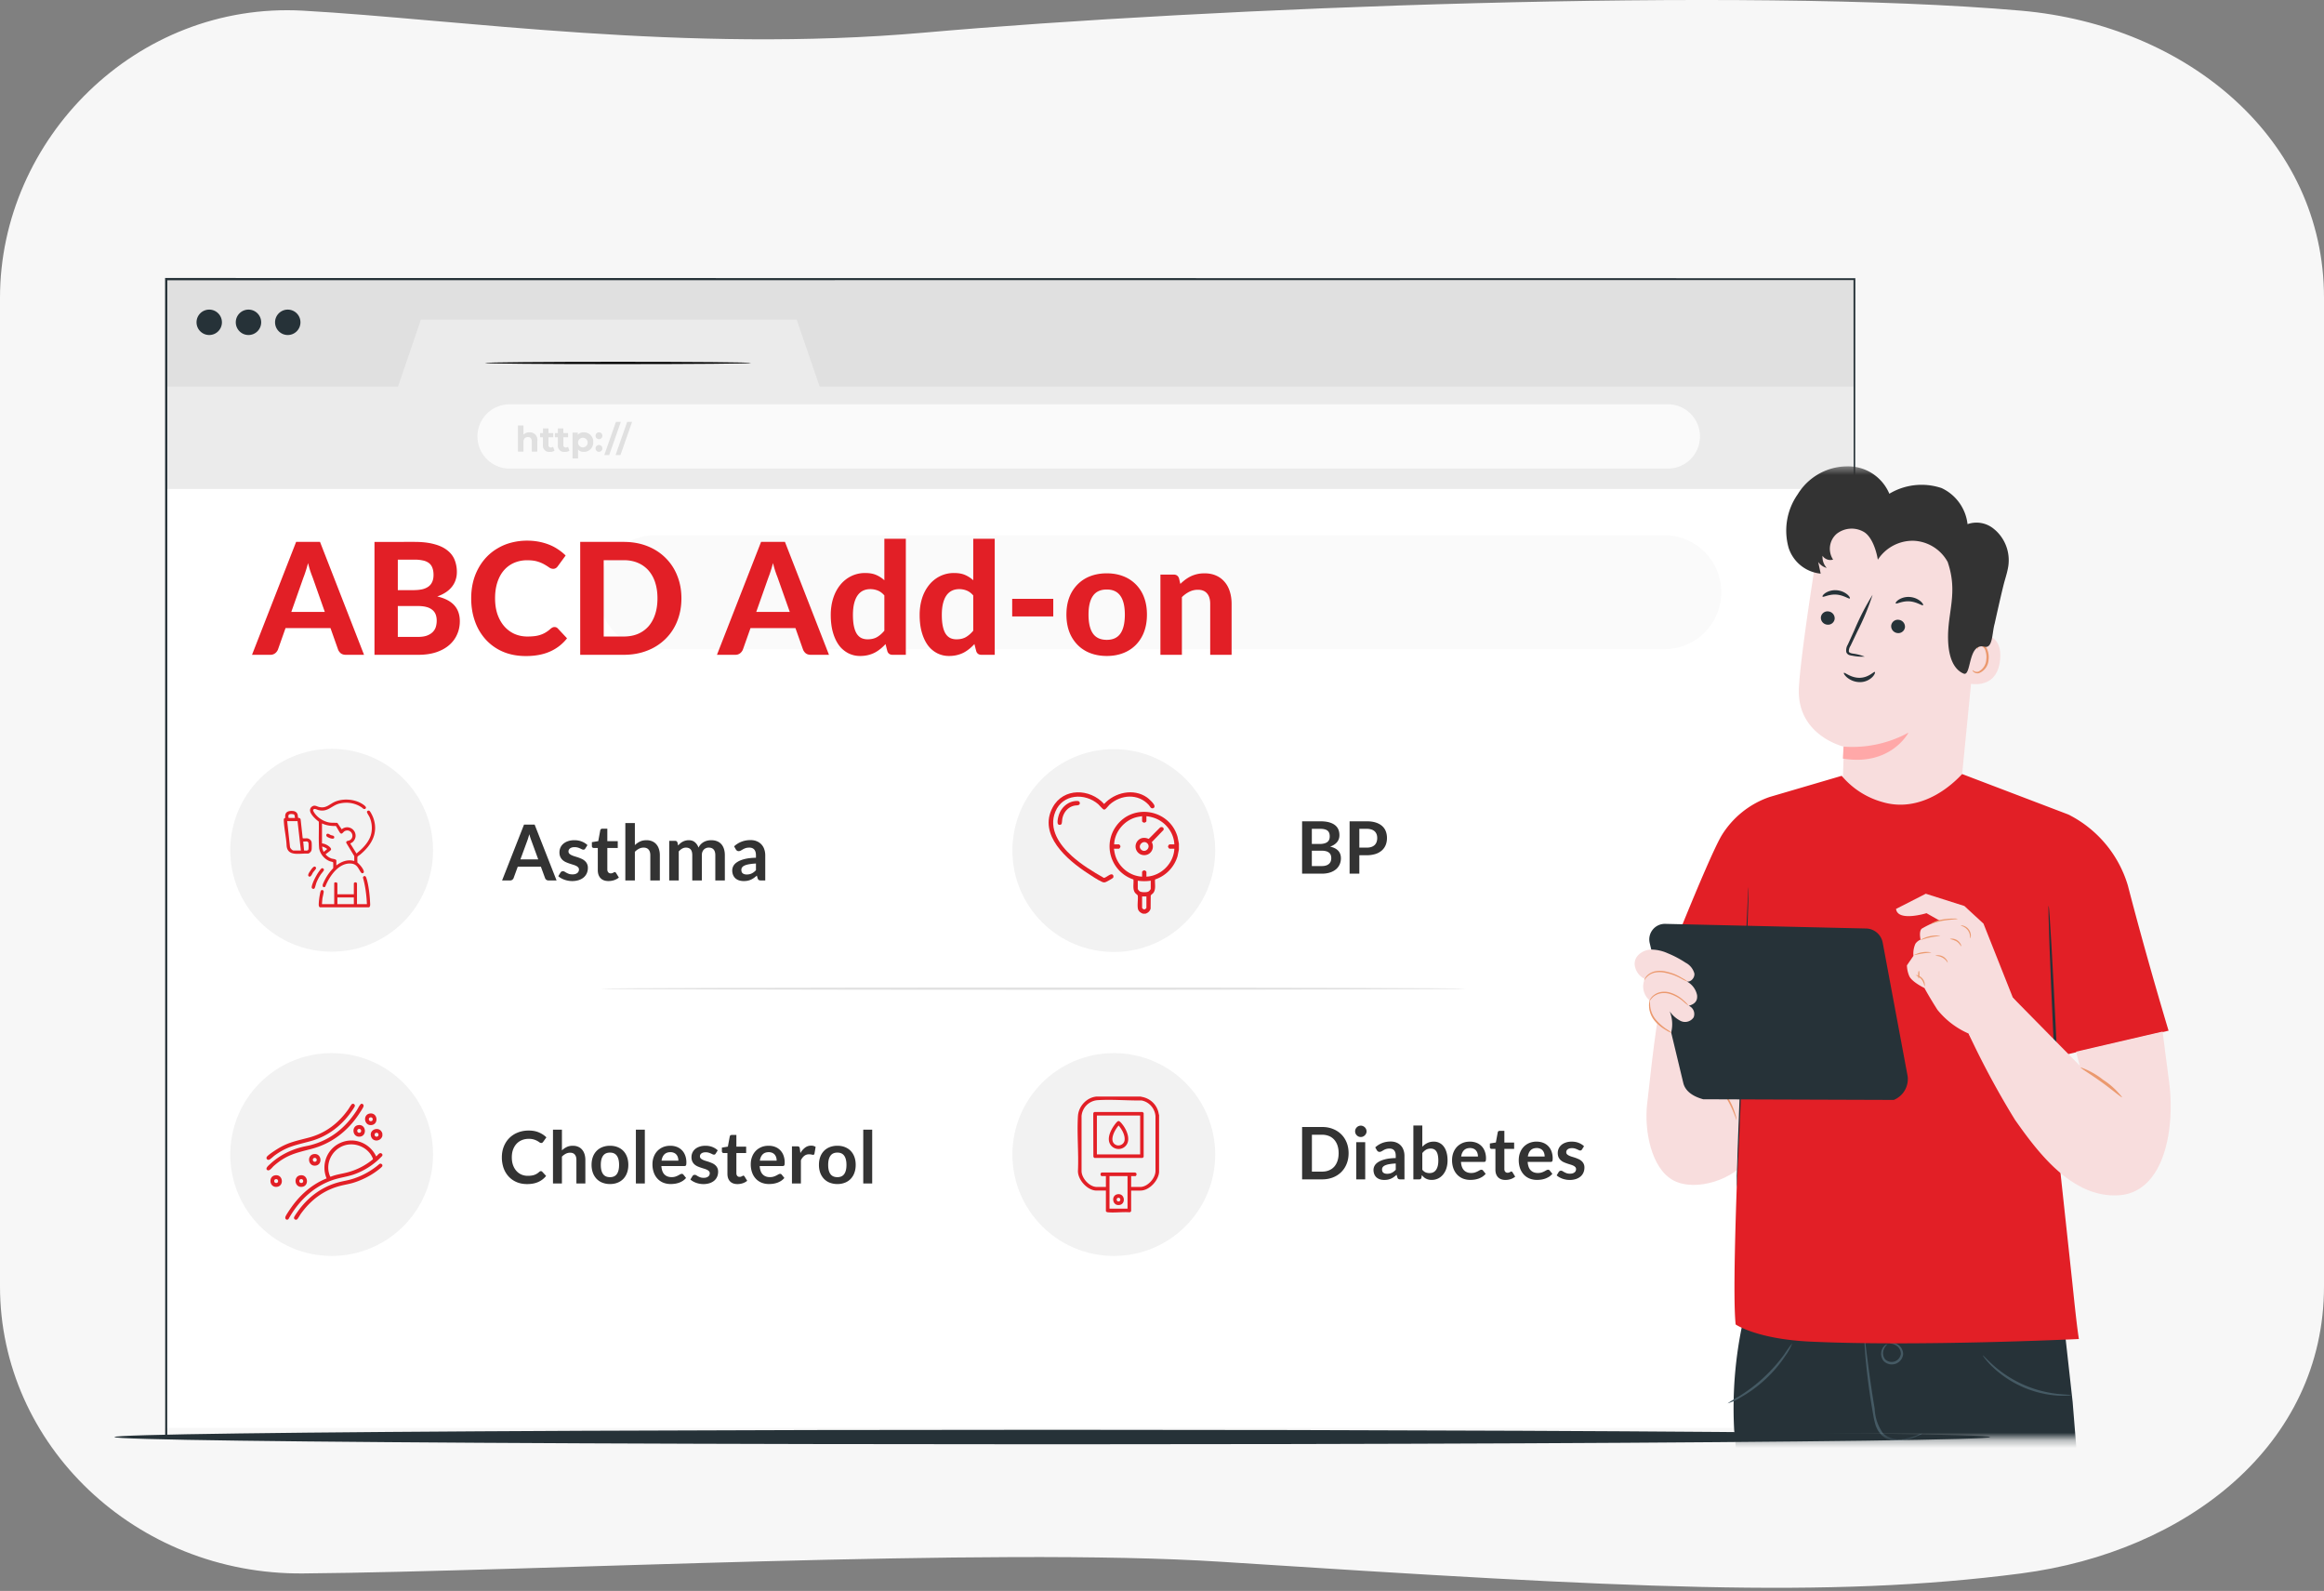<svg xmlns="http://www.w3.org/2000/svg" width="301" height="206" fill="none"><rect width="100%" height="100%" fill="#808080" stroke="none"/><path fill="#F7F7F7" d="M261.759 203.731c-25.056 3.261-50.872 1.902-103.615-1.511-29.622-1.915-89.173 1.261-118.902 1.511C17.57 203.914 0 187.09 0 166.563V38.55C0 18.023 17.607.175 39.242 1.382c20.09 1.122 49.643 5.561 80.449 2.843C156.33.992 225.873-1.755 261.758 1.382 283.339 3.27 301 18.022 301 38.55v128.015c.001 20.526-17.77 34.372-39.241 37.166"/><path fill="#E0E0E0" d="M240.179 36.145H21.526V50.15h218.653z"/><path fill="#fff" d="M240.037 62.258H21.384v122.625h218.653z"/><path fill="#EBEBEB" d="M21.525 50.05h30.027l2.966-8.667h48.666l2.974 8.666h134.021v13.263H21.525z"/><path fill="#263238" d="M28.743 41.733a1.644 1.644 0 1 1-3.288.001 1.644 1.644 0 0 1 3.288-.002M33.827 41.733a1.644 1.644 0 1 1-3.288.001 1.644 1.644 0 0 1 3.288-.002M38.914 41.733a1.644 1.644 0 1 1-3.288.001 1.644 1.644 0 0 1 3.288-.002"/><path fill="#FAFAFA" d="M216.014 60.674H66.002a4.163 4.163 0 1 1 0-8.326h150.012a4.16 4.16 0 0 1 4.163 4.163 4.163 4.163 0 0 1-4.163 4.163"/><path fill="#E0E0E0" d="M69.59 57.065v1.407h-.712v-1.297c0-.398-.182-.584-.498-.584-.343 0-.584.207-.584.661v1.22h-.713v-3.388h.713v1.188a1.08 1.08 0 0 1 .78-.292.963.963 0 0 1 1.018 1.086M71.818 58.356c-.174.11-.378.164-.584.156a.81.81 0 0 1-.918-.882v-1.01h-.368v-.548h.38v-.597h.712v.597h.612v.549h-.612v1a.29.29 0 0 0 .305.323.48.48 0 0 0 .292-.091zM73.754 58.356c-.175.11-.378.164-.584.156a.81.81 0 0 1-.919-.882v-1.01h-.379v-.548h.38v-.597h.712v.597h.617v.549h-.613v1a.292.292 0 0 0 .306.323.48.48 0 0 0 .292-.091zM76.833 57.244a1.194 1.194 0 0 1-1.224 1.265.95.95 0 0 1-.74-.297v1.143h-.713v-3.34h.682v.284a.95.95 0 0 1 .77-.319 1.19 1.19 0 0 1 1.224 1.266m-.72 0a.623.623 0 1 0-1.242.116.623.623 0 0 0 1.241-.116M77.134 56.421a.443.443 0 1 1 .886 0 .443.443 0 0 1-.886 0m0 1.64a.443.443 0 1 1 .886 0 .443.443 0 0 1-.886 0M79.774 54.623h.635L78.9 58.925h-.635zM81.232 54.623h.634l-1.507 4.302h-.635z"/><path fill="#FAFAFA" d="M215.563 84.057H84.867a7.377 7.377 0 0 1 0-14.754h130.696a7.378 7.378 0 0 1 5.217 12.593 7.38 7.38 0 0 1-5.217 2.16"/><path fill="#E0E0E0" d="M189.861 128.015c0 .081-25.088.145-56.027.145-30.94 0-56.034-.065-56.034-.145s25.083-.146 56.034-.146 56.027.066 56.027.146"/><path fill="#263238" d="m240.181 185.938-.117-149.793.117.117-218.637.024h-.018l.146-.146c0 53.467-.009 104.27-.013 149.793l-.132-.133 218.654.133-218.654.133h-.13v-.133c0-45.523-.01-96.327-.013-149.793v-.146h.163l218.637.028h.116v.117l-.116 149.793"/><path fill="#000" d="M97.284 46.997c0 .081-7.72.145-17.24.145-9.521 0-17.248-.065-17.248-.145s7.718-.145 17.247-.145 17.241.065 17.241.145"/><path fill="#E21F26" d="M42.07 79.233 40.49 74.76q-.141-.352-.303-.826a18 18 0 0 1-.292-1.028 14 14 0 0 1-.302 1.048q-.15.474-.292.827l-1.572 4.453zm5.079 5.552H44.8q-.393 0-.645-.181a1.2 1.2 0 0 1-.362-.484l-.988-2.791h-5.824l-.987 2.791a1.2 1.2 0 0 1-.353.463 1 1 0 0 1-.635.202H32.64l5.713-14.62h3.094zM54.114 82.468q.726 0 1.19-.172.473-.181.755-.473.282-.293.393-.665.11-.384.11-.786 0-.444-.13-.796a1.4 1.4 0 0 0-.423-.595 1.95 1.95 0 0 0-.766-.383q-.464-.13-1.149-.13h-2.57v4zm-2.59-10.006v3.95h1.986q.635 0 1.128-.1a2.3 2.3 0 0 0 .827-.343q.332-.232.503-.605.182-.382.182-.917 0-.544-.151-.927a1.34 1.34 0 0 0-.444-.615 1.9 1.9 0 0 0-.766-.332 4.8 4.8 0 0 0-1.098-.11zm2.167-2.297q1.47 0 2.509.282 1.048.271 1.703.786.665.503.967 1.23a4.2 4.2 0 0 1 .302 1.621q0 .504-.15.968a2.8 2.8 0 0 1-.454.876 3.3 3.3 0 0 1-.786.736q-.483.332-1.149.564 1.491.352 2.207 1.149.715.796.715 2.065 0 .927-.362 1.723-.353.796-1.038 1.38-.685.585-1.693.918-.997.322-2.297.322h-5.663v-14.62zM71.82 81.188q.252 0 .423.181l1.199 1.28a5.7 5.7 0 0 1-2.207 1.713q-1.31.584-3.123.584-1.643 0-2.953-.554a6.44 6.44 0 0 1-2.227-1.562 6.9 6.9 0 0 1-1.41-2.368q-.494-1.37-.494-2.992 0-1.089.232-2.066a7.4 7.4 0 0 1 .695-1.813 7 7 0 0 1 1.088-1.492q.645-.665 1.451-1.128a6.7 6.7 0 0 1 1.754-.716 8 8 0 0 1 2.035-.251 8 8 0 0 1 1.521.14 7.4 7.4 0 0 1 1.35.394q.625.251 1.15.614.533.353.956.776l-1.017 1.39a1 1 0 0 1-.232.232.65.65 0 0 1-.383.101.88.88 0 0 1-.494-.171 8 8 0 0 0-.604-.383 4.2 4.2 0 0 0-.897-.383q-.534-.171-1.36-.171a4.2 4.2 0 0 0-1.683.332q-.765.332-1.32.968-.544.624-.846 1.541-.303.917-.303 2.086 0 1.179.323 2.106.332.916.897 1.551.574.636 1.33.968.765.322 1.632.322.514 0 .927-.05.422-.05.776-.172.363-.12.675-.312.323-.191.645-.483.11-.091.232-.152.12-.06.261-.06M88.257 77.47q0 1.602-.544 2.952a6.6 6.6 0 0 1-1.521 2.308 6.9 6.9 0 0 1-2.358 1.51q-1.38.546-3.063.545h-5.623v-14.62h5.623q1.681 0 3.063.544 1.38.544 2.358 1.521a6.6 6.6 0 0 1 1.521 2.308q.544 1.34.544 2.932m-3.103 0q0-1.148-.303-2.066a4.35 4.35 0 0 0-.866-1.551 3.8 3.8 0 0 0-1.38-.978q-.808-.342-1.834-.342h-2.58v9.884h2.58q1.028 0 1.833-.332a3.8 3.8 0 0 0 1.38-.978q.565-.645.867-1.561.303-.918.303-2.076M102.29 79.233l-1.582-4.474q-.141-.352-.302-.826a18 18 0 0 1-.292-1.028q-.141.565-.303 1.048-.15.474-.292.827l-1.572 4.453zm5.078 5.552h-2.347q-.393 0-.645-.181a1.2 1.2 0 0 1-.363-.484l-.987-2.791h-5.824l-.988 2.791a1.2 1.2 0 0 1-.352.463 1 1 0 0 1-.635.202h-2.368l5.713-14.62h3.093zM114.541 77.097q-.393-.453-.857-.635a2.6 2.6 0 0 0-.967-.181q-.504 0-.917.191-.413.192-.715.605-.292.404-.454 1.038-.16.635-.161 1.511 0 .867.131 1.471t.373.978q.252.373.604.544.353.16.786.16.736 0 1.23-.291.503-.292.947-.827zm2.781-7.335v15.023h-1.713q-.534 0-.685-.484l-.232-.907q-.312.343-.665.625a4.4 4.4 0 0 1-.746.494 4 4 0 0 1-.866.312 4.3 4.3 0 0 1-1.008.111 3.3 3.3 0 0 1-1.531-.353 3.5 3.5 0 0 1-1.21-1.027q-.502-.686-.786-1.673-.282-.987-.282-2.257 0-1.158.313-2.156.322-.998.907-1.723a4.2 4.2 0 0 1 1.41-1.139 4.04 4.04 0 0 1 1.834-.413q.846 0 1.421.252a3.8 3.8 0 0 1 1.058.685v-5.37zM126.053 77.097q-.393-.453-.856-.635a2.6 2.6 0 0 0-.967-.181q-.504 0-.917.191a1.85 1.85 0 0 0-.716.605q-.292.404-.453 1.038-.162.635-.161 1.511 0 .867.131 1.471.13.605.372.978.252.373.605.544.352.16.786.16.735 0 1.229-.291.504-.292.947-.827zm2.781-7.335v15.023h-1.713q-.534 0-.685-.484l-.232-.907a6 6 0 0 1-.665.625 4.4 4.4 0 0 1-.745.494 4 4 0 0 1-.867.312q-.464.111-1.007.111a3.34 3.34 0 0 1-1.532-.353 3.5 3.5 0 0 1-1.209-1.027q-.504-.686-.786-1.673t-.282-2.257q0-1.158.312-2.156a5.3 5.3 0 0 1 .907-1.723q.585-.725 1.411-1.139a4.04 4.04 0 0 1 1.834-.413q.846 0 1.42.252.585.252 1.058.685v-5.37zM131.097 77.54h5.32v2.277h-5.32zM143.35 74.236q1.17 0 2.126.372a4.6 4.6 0 0 1 1.643 1.068 4.66 4.66 0 0 1 1.058 1.673q.373.987.373 2.227t-.373 2.237a4.8 4.8 0 0 1-1.058 1.682 4.6 4.6 0 0 1-1.643 1.068q-.957.373-2.126.373-1.178 0-2.146-.373a4.6 4.6 0 0 1-1.642-1.068 4.9 4.9 0 0 1-1.068-1.682q-.373-.998-.373-2.237t.373-2.227a4.8 4.8 0 0 1 1.068-1.673 4.6 4.6 0 0 1 1.642-1.068q.968-.373 2.146-.373m0 8.614q1.19 0 1.764-.816.574-.826.574-2.448 0-1.612-.574-2.428-.575-.827-1.764-.827-1.218 0-1.793.826-.574.817-.574 2.429 0 1.622.574 2.448.575.816 1.793.816M152.875 75.606q.312-.302.645-.554.343-.252.715-.434.384-.18.817-.282.442-.1.957-.1.846 0 1.501.292.656.291 1.098.816.454.525.676 1.25.231.725.231 1.591v6.6h-2.771v-6.6q0-.867-.403-1.34-.403-.483-1.189-.483-.584 0-1.098.251a3.8 3.8 0 0 0-.977.706v7.466h-2.781V74.397h1.713q.524 0 .695.483z"/><ellipse cx="136.285" cy="186.071" fill="#263238" rx="121.467" ry=".938"/><mask id="a" width="82" height="127" x="205" y="60" maskUnits="userSpaceOnUse" style="mask-type:alpha"><path fill="#D9D9D9" d="M205.226 60.381H287v125.906h-81.774z"/></mask><g mask="url(#a)"><path fill="#263238" d="M226.097 169.62a52.4 52.4 0 0 0-1.499 15.384c.176 3.28 10.713 98.071 10.713 98.071l13.406-1.204-2.318-88.627.562.503s7.986 37.285 8.515 43.18c.475 5.299 6.849 47.861 6.849 47.861l13.01-.619-2.945-53.804-3.946-48.848-1.584-14.226z"/><path fill="#455A64" d="M248.978 185.609a2.8 2.8 0 0 1-.631.336 7.2 7.2 0 0 1-1.862.604 3.9 3.9 0 0 1-1.375-.022 2.84 2.84 0 0 1-1.428-.723 3.4 3.4 0 0 1-.837-1.544c-.162-.584-.249-1.189-.358-1.804a86 86 0 0 1-.84-6.352 49 49 0 0 1-.145-1.937 3 3 0 0 1 0-.714q.105.344.129.702c.067.52.148 1.169.246 1.924.206 1.622.511 3.863.929 6.324a5.9 5.9 0 0 0 1.089 3.194 3.1 3.1 0 0 0 2.561.731 8.4 8.4 0 0 0 1.847-.496 3.4 3.4 0 0 1 .675-.223M244.753 173.954c0-.015.099-.076.309-.085.301 0 .592.102.828.288a1.49 1.49 0 0 1 .603 1.169 1.48 1.48 0 0 1-2.541.886 1.494 1.494 0 0 1-.259-1.289c.069-.292.234-.553.47-.74.17-.13.289-.14.293-.13a1.68 1.68 0 0 0-.545.909 1.3 1.3 0 0 0 .259 1.054 1.21 1.21 0 0 0 2.027-.707 1.3 1.3 0 0 0-.453-.987 1.7 1.7 0 0 0-.991-.368M268.255 180.639q-.249.075-.51.068a9.5 9.5 0 0 1-1.4-.016 13.57 13.57 0 0 1-8.296-3.721 9.6 9.6 0 0 1-.942-1.039c-.203-.259-.305-.412-.288-.425.043-.037.509.519 1.382 1.298a15.06 15.06 0 0 0 8.167 3.663c1.158.138 1.886.115 1.887.172M232.121 173.938a6.3 6.3 0 0 1-.809 1.504 17.1 17.1 0 0 1-6.001 5.572 6.4 6.4 0 0 1-1.558.696q.7-.484 1.446-.889a20.7 20.7 0 0 0 5.93-5.506q.46-.715.992-1.377"/><path fill="#F8DDDD" d="M234.93 74.076a11.734 11.734 0 0 1 12.453-9.914l.606.044c6.509.858 9.416 6.865 8.378 13.347l-2.266 23.01-.11 4.756-15.501 1.404.334-10.04s-6.214-1.435-5.831-7.73c.182-3.03 1.068-9.254 1.937-14.877"/><path fill="#FFA8A8" d="M238.772 96.675a15.28 15.28 0 0 0 8.407-1.81s-2.266 4.381-8.493 3.358z"/><path fill="#263238" d="M235.839 79.911a.9.9 0 0 0 .799.968.86.86 0 0 0 .983-.74.897.897 0 0 0-.798-.969.86.86 0 0 0-.984.741M236.054 77.249c.102.13.819-.328 1.783-.26.965.07 1.638.608 1.751.497.056-.049-.043-.268-.335-.519a2.46 2.46 0 0 0-1.391-.542 2.37 2.37 0 0 0-1.428.349c-.315.215-.431.42-.38.475M244.944 80.997a.9.9 0 0 0 .799.969.86.86 0 0 0 .874-.419.9.9 0 0 0 .11-.323.9.9 0 0 0-.799-.968.86.86 0 0 0-.874.418.9.9 0 0 0-.11.323M245.534 78.123c.102.13.82-.328 1.784-.26.965.07 1.638.607 1.751.497.056-.05-.041-.268-.334-.52a2.47 2.47 0 0 0-1.391-.542 2.36 2.36 0 0 0-1.427.349c-.317.215-.433.42-.383.476M241.509 85.021a6.4 6.4 0 0 0-1.548-.397c-.244-.043-.473-.11-.503-.28a1.26 1.26 0 0 1 .218-.72l.866-1.823a32.4 32.4 0 0 0 1.995-4.791 32.4 32.4 0 0 0-2.376 4.62l-.836 1.836a1.43 1.43 0 0 0-.198.958.62.62 0 0 0 .379.39q.202.07.414.089a6.4 6.4 0 0 0 1.589.118M242.825 87.01c-.117-.104-.769.72-1.936.751s-1.972-.749-2.069-.637c-.052.043.07.314.434.617a2.62 2.62 0 0 0 1.693.581 2.28 2.28 0 0 0 1.572-.672c.303-.32.373-.597.306-.64"/><path fill="#F8DDDD" d="M254.917 83.602a1.72 1.72 0 0 1 .658-1.175 1.7 1.7 0 0 1 1.304-.335c1.168.198 2.419.957 2.165 3.375-.451 4.284-4.66 2.95-4.655 2.826 0-.091.319-2.9.528-4.691"/><path fill="#EB996E" d="M255.486 86.768c.02-.011.07.06.189.13.17.095.369.12.557.07a1.86 1.86 0 0 0 1.028-1.567c.05-.365.017-.738-.096-1.09a.87.87 0 0 0-.501-.632.39.39 0 0 0-.462.158c-.07.115-.052.203-.076.208-.023.005-.084-.082-.032-.26a.48.48 0 0 1 .197-.25.56.56 0 0 1 .425-.066 1.05 1.05 0 0 1 .71.746c.142.39.186.81.13 1.222a1.95 1.95 0 0 1-1.284 1.736.8.8 0 0 1-.671-.185c-.117-.116-.13-.213-.114-.22"/><path fill="#F8DDDD" d="M217.792 120.393c-1.994 5.812-2.66 5.911-4.472 22.685-.351 3.258.52 8.213 3.416 9.761 2.895 1.547 8.025-.152 9.745-2.942l1.927-12.364z"/><path fill="#EB996E" d="M224.909 145.066a14.7 14.7 0 0 0-2.607-4.74c.224.151.422.338.586.553a9.06 9.06 0 0 1 1.868 3.394c.094.255.145.523.153.793"/><path fill="#E21F26" d="m266.873 151.893-.077-13.812.055-1.354 14.018-3.272s-2.752-9.068-5.276-18.812a15.1 15.1 0 0 0-7.482-9.065v-.008l-.259-.12-13.718-5.225c-2.725 2.906-6.469 4.755-10.291 3.634a10.6 10.6 0 0 1-5.309-3.405l-9.333 2.738a11.78 11.78 0 0 0-6.286 5.096c-1.903 3.364-7.981 18.799-8.087 19.143l11.261 1.012s-1.998 36.524-1.291 43.051c0 0 2.734 1.891 9.637 2.217 13.991.66 34.817-.334 34.817-.334-.327-2.108-.668-5.628-.86-7.41z"/><path fill="#263238" d="M226.472 114.844c.056 0-.242 8.713-.668 19.454s-.818 19.449-.875 19.447.243-8.711.669-19.456c.425-10.745.817-19.448.874-19.445"/><path fill="#263238" d="m213.667 122.112 4.349 18.11c.242 1.004 1.137 1.712 2.578 2.112l24.684.084a2.92 2.92 0 0 0 1.8-3.045l-3.235-17.323a2.25 2.25 0 0 0-.751-1.295 2.23 2.23 0 0 0-1.399-.532l-26.016-.601a2.019 2.019 0 0 0-2.01 2.49"/><path fill="#F8DDDD" d="M212.038 125.746a1.59 1.59 0 0 1 .035-1.958 2.421 2.421 0 0 1 1.876-.834 5.3 5.3 0 0 1 2.053.476c.809.331 1.584.74 2.313 1.221a2.24 2.24 0 0 1 1.135 1.389c.088.612-.59 1.29-1.118.972a2.59 2.59 0 0 1 1.469 1.834c.094.773-.327 1.176-1.077 1.382a1.16 1.16 0 0 1 .635 1.497 1.334 1.334 0 0 1-1.68.47 3.86 3.86 0 0 1-1.428-1.252c.359.872.426 1.836.194 2.749-1.632-.6-3.245-2.416-2.755-4.141a2.336 2.336 0 0 1-.655-2.796 2.29 2.29 0 0 1-1.319-1.947"/><path fill="#EB996E" d="M216.518 133.728a3.8 3.8 0 0 0-.649-.465 6.6 6.6 0 0 1-1.409-1.242 3.33 3.33 0 0 1-.723-1.688c-.05-.477-.009-.778-.048-.786a1.8 1.8 0 0 0-.104.798c.037.663.285 1.297.708 1.81.419.5.925.919 1.495 1.237q.337.229.73.336"/><path fill="#EB996E" d="M218.707 130.225a6.5 6.5 0 0 1-.699-.561 4.8 4.8 0 0 0-1.854-1.003 2.6 2.6 0 0 0-1.141-.025 2.15 2.15 0 0 0-.842.397 2.6 2.6 0 0 0-.558.671.5.5 0 0 1 .069-.235c.098-.203.237-.385.407-.533.255-.222.559-.38.887-.461a2.6 2.6 0 0 1 1.221.012 4.4 4.4 0 0 1 1.895 1.081q.351.288.615.657M218.597 127.092a3.8 3.8 0 0 1-.857-.381 10 10 0 0 0-.909-.423 8 8 0 0 0-1.177-.335 3.4 3.4 0 0 0-1.202-.04 2.2 2.2 0 0 0-.899.368 2.25 2.25 0 0 0-.597.68.5.5 0 0 1 .075-.244 1.6 1.6 0 0 1 .446-.538 2.2 2.2 0 0 1 .947-.428 3.3 3.3 0 0 1 1.265.026 7 7 0 0 1 1.205.357q.47.202.908.465.415.218.795.493"/><path fill="#333" d="M258.346 80.743c-.356 1.23-.226 3.268-1.326 2.992-2.179-.55-1.657 3.917-2.702 3.48s-1.947-1.703-2.008-4.452c-.082-3.49 1.321-6.009-.053-10.005a5.29 5.29 0 0 0-4.414-2.739 5.38 5.38 0 0 0-4.63 2.453c-.196-1.217-.789-3.054-1.873-3.634a3.14 3.14 0 0 0-3.466.288 2.56 2.56 0 0 0-.455 3.332 1.22 1.22 0 0 1-1.369-.493 2.097 2.097 0 0 0 .544 1.568 1.92 1.92 0 0 1-1.106-.771l.324 1.512a4.86 4.86 0 0 1-4.146-3.314 8.19 8.19 0 0 1 1.169-6.956 7.55 7.55 0 0 1 6.264-3.617 5.8 5.8 0 0 1 5.605 3.543 8.13 8.13 0 0 1 6.776-.73 5.89 5.89 0 0 1 3.353 4.667 3.51 3.51 0 0 1 3.474.674q.12.098.233.202a5.24 5.24 0 0 1 1.523 4.834c-.13.7-.375 1.428-.519 1.984-.425 1.662-1.198 5.182-1.198 5.182"/><path fill="#263238" d="M265.334 117.275c-.1 0 .183 7.735.632 17.264s.894 17.251.994 17.246-.183-7.733-.632-17.263-.901-17.252-.994-17.247"/><path fill="#F8DDDD" d="M280.933 140.032c-.455-3.427-.836-6.461-.836-6.461l-11.209 2.603.479 1.805-8.666-8.801-1.372.118-4.361 4.543a110 110 0 0 0 6.014 11.163c2.876 4.066 7.398 10.268 13.595 9.748 5.724-.492 7.175-8.566 6.356-14.718"/><path fill="#EB996E" d="M274.862 142.08a9.8 9.8 0 0 0-2.466-2.262 9.8 9.8 0 0 0-2.929-1.619c-.048.094 1.236.843 2.717 1.912 1.481 1.07 2.605 2.046 2.678 1.969"/><path fill="#F8DDDD" d="m245.573 117.687 3.851-1.966 4.995 1.587 2.476 2.282 3.806 9.584 3.049 3.858-5.379 7.009-3.398-6.212a10.66 10.66 0 0 1-4.044-3.084c-1.156-1.817-1.677-2.814-1.677-2.814s-1.668-.801-1.977-1.569a3.8 3.8 0 0 1-.295-1.367l.845-1.232a3.1 3.1 0 0 1 .26-1.572c.167-.235.397-.418.664-.528 0 0-.248-1.038.142-1.412a12 12 0 0 1 2.306-1.057l-1.681-.954s-3.735 1.153-3.943-.553"/><path fill="#EB996E" d="M251.292 121.163c0 .048-.591.064-1.298.214-.707.151-1.253.372-1.272.328a4 4 0 0 1 2.569-.542zM250.137 123.318c0 .048-.507.046-1.114.141s-1.089.24-1.106.195a3.37 3.37 0 0 1 2.22-.336M248.506 126.688c-.046 0-.078-.221-.073-.492.005-.272.047-.488.092-.487.046.001.078.221.073.491s-.046.489-.092.488"/><path fill="#EB996E" d="M249.245 127.727a1.72 1.72 0 0 0-1.132-1.447c0-.02.122-.031.305.026a1.32 1.32 0 0 1 .875 1.118c.012.193-.03.311-.048.303M252.256 124.658a1.79 1.79 0 0 0-1.585-.886c0-.018.1-.072.289-.085a1.34 1.34 0 0 1 1.218.68c.087.169.098.291.078.291M254.011 122.524c-.044.018-.195-.379-.616-.641a2.9 2.9 0 0 0-.839-.29c0-.019.101-.058.277-.056.232.011.456.082.652.206.195.125.354.299.461.504.076.161.087.272.065.277M255.186 121.481c-.025 0-.013-.13-.04-.331a1.6 1.6 0 0 0-.282-.705 1.54 1.54 0 0 0-.595-.473c-.181-.083-.307-.109-.305-.129s.137-.037.347.024a1.35 1.35 0 0 1 .951 1.28c-.004.213-.057.338-.076.334M253.555 118.976c0 .058-.807.071-1.778.219s-1.707.491-1.728.444a4 4 0 0 1 1.7-.606 8 8 0 0 1 1.276-.095q.269-.024.53.038"/></g><path fill="#333" d="M174.667 149.315q0 .745-.249 1.369a3.1 3.1 0 0 1-.698 1.074q-.45.45-1.084.699a3.8 3.8 0 0 1-1.402.248h-2.589v-6.781h2.589q.77 0 1.402.253.633.249 1.084.699.45.445.698 1.069.249.624.249 1.37m-1.29 0q0-.558-.15-.999a2.1 2.1 0 0 0-.427-.751 1.8 1.8 0 0 0-.675-.473 2.3 2.3 0 0 0-.891-.164h-1.318v4.774h1.318q.497 0 .891-.164.399-.165.675-.469.277-.31.427-.751.15-.445.15-1.003M176.82 147.894v4.811h-1.158v-4.811zm.174-1.403q0 .15-.061.282a.798.798 0 0 1-.399.389.7.7 0 0 1-.291.056.7.7 0 0 1-.286-.056.8.8 0 0 1-.389-.389.757.757 0 0 1 0-.572.8.8 0 0 1 .16-.235.7.7 0 0 1 .229-.155.7.7 0 0 1 .577 0 .741.741 0 0 1 .46.68M181.904 152.705h-.521a.6.6 0 0 1-.258-.046q-.093-.052-.14-.202l-.103-.342a4 4 0 0 1-.362.29 2 2 0 0 1-.361.207 2 2 0 0 1-.398.126 2.4 2.4 0 0 1-.469.042q-.305 0-.563-.079a1.3 1.3 0 0 1-.446-.249 1.1 1.1 0 0 1-.286-.408 1.5 1.5 0 0 1-.103-.567q0-.273.141-.535.145-.267.478-.478.333-.216.887-.357t1.374-.159v-.282q0-.483-.207-.712-.201-.235-.591-.235a1.44 1.44 0 0 0-.797.216q-.136.08-.253.145a.5.5 0 0 1-.258.066.34.34 0 0 1-.202-.061.5.5 0 0 1-.136-.15l-.211-.371q.83-.759 2.003-.759.422 0 .75.14.333.136.563.385.23.244.347.586.122.342.122.75zm-2.251-.722q.178 0 .328-.033.15-.032.282-.098.135-.066.257-.16.127-.098.254-.229v-.812a6 6 0 0 0-.849.089 2.2 2.2 0 0 0-.544.16.7.7 0 0 0-.296.23.5.5 0 0 0-.084.286q0 .304.178.436.183.13.474.131M183.057 152.705v-6.969h1.158v2.749q.287-.306.648-.483.36-.183.844-.183.394 0 .717.164.329.159.563.469.24.31.366.764.131.455.131 1.046 0 .54-.145.999a2.4 2.4 0 0 1-.417.797 1.9 1.9 0 0 1-.652.53 1.9 1.9 0 0 1-.854.188 1.6 1.6 0 0 1-.736-.169 1.6 1.6 0 0 1-.282-.192 3 3 0 0 1-.243-.258l-.052.323a.3.3 0 0 1-.099.174.3.3 0 0 1-.182.051zm2.251-3.986q-.361 0-.619.155-.254.15-.474.427v2.157q.198.244.427.342.235.094.507.094.263 0 .473-.098a.9.9 0 0 0 .357-.301q.15-.201.23-.506.08-.31.079-.727 0-.422-.07-.713a1.4 1.4 0 0 0-.192-.478.8.8 0 0 0-.31-.268.95.95 0 0 0-.408-.084M190.381 147.819q.454 0 .835.145.384.145.661.427.276.276.431.685a2.54 2.54 0 0 1 .141 1.144.3.3 0 0 1-.042.136.17.17 0 0 1-.08.07.4.4 0 0 1-.131.019h-2.974q.053.741.399 1.088t.919.347q.282 0 .483-.066.207-.065.357-.145.155-.08.267-.145a.46.46 0 0 1 .225-.066.25.25 0 0 1 .211.108l.338.422q-.192.225-.431.38-.24.15-.502.244a3 3 0 0 1-.53.126 4 4 0 0 1-.521.038q-.501 0-.933-.164a2.1 2.1 0 0 1-.75-.493 2.3 2.3 0 0 1-.502-.806 3.1 3.1 0 0 1-.183-1.117q0-.492.159-.924.16-.435.455-.755.3-.323.727-.511.432-.187.971-.187m.023.83q-.506 0-.792.286t-.366.811h2.176q0-.225-.061-.422a1 1 0 0 0-.188-.352.86.86 0 0 0-.318-.234 1.1 1.1 0 0 0-.451-.089M194.983 152.78q-.624 0-.961-.351-.338-.357-.338-.98v-2.688h-.488a.24.24 0 0 1-.164-.061q-.065-.06-.065-.183v-.459l.774-.127.243-1.313a.24.24 0 0 1 .085-.145.3.3 0 0 1 .173-.052h.601v1.515h1.266v.825h-1.266v2.608q0 .225.112.352a.38.38 0 0 0 .3.126.6.6 0 0 0 .179-.023 1 1 0 0 0 .126-.057 2 2 0 0 0 .099-.051.15.15 0 0 1 .084-.028q.052 0 .084.028a.4.4 0 0 1 .071.075l.347.563a1.8 1.8 0 0 1-.582.319 2.2 2.2 0 0 1-.68.107M199.019 147.819q.454 0 .834.145.385.145.662.427.276.276.431.685a2.6 2.6 0 0 1 .141 1.144.3.3 0 0 1-.042.136.18.18 0 0 1-.08.07.4.4 0 0 1-.131.019h-2.974q.053.741.399 1.088t.919.347q.282 0 .483-.066.207-.065.357-.145.155-.08.267-.145a.46.46 0 0 1 .225-.066.25.25 0 0 1 .211.108l.338.422q-.192.225-.432.38a2.6 2.6 0 0 1-1.032.37 4 4 0 0 1-.52.038q-.502 0-.933-.164a2.1 2.1 0 0 1-.751-.493 2.4 2.4 0 0 1-.502-.806 3.2 3.2 0 0 1-.182-1.117q0-.492.159-.924.16-.435.455-.755.3-.323.727-.511a2.4 2.4 0 0 1 .971-.187m.023.83q-.507 0-.793.286-.285.286-.365.811h2.176q0-.225-.061-.422a1 1 0 0 0-.188-.352.86.86 0 0 0-.319-.234 1.05 1.05 0 0 0-.45-.089M204.897 148.832a.3.3 0 0 1-.099.107.3.3 0 0 1-.131.029.4.4 0 0 1-.183-.047 5 5 0 0 0-.22-.103 2 2 0 0 0-.291-.108 1.3 1.3 0 0 0-.38-.047q-.342 0-.539.145a.45.45 0 0 0-.197.38q0 .155.098.263.103.102.267.183.17.08.38.145.212.061.432.136t.431.174q.211.093.375.243a1.07 1.07 0 0 1 .371.849q0 .348-.127.643a1.4 1.4 0 0 1-.37.506 1.8 1.8 0 0 1-.605.333 2.6 2.6 0 0 1-.821.117q-.249 0-.488-.046a3 3 0 0 1-.455-.122 3 3 0 0 1-.403-.188 2 2 0 0 1-.324-.234l.268-.441a.4.4 0 0 1 .122-.122.34.34 0 0 1 .178-.042q.108 0 .202.061.097.06.225.131.126.07.295.131.174.061.436.061.207 0 .352-.047a.8.8 0 0 0 .244-.131.45.45 0 0 0 .141-.183.6.6 0 0 0 .047-.22.38.38 0 0 0-.104-.277.8.8 0 0 0-.267-.188 2.3 2.3 0 0 0-.38-.14 24 24 0 0 1-.436-.141 5 5 0 0 1-.436-.174 1.6 1.6 0 0 1-.38-.258 1.2 1.2 0 0 1-.267-.379 1.4 1.4 0 0 1-.099-.544q0-.296.117-.563t.343-.465q.23-.201.567-.318.343-.123.788-.122.498 0 .905.164t.68.431zM70.056 151.641q.103 0 .178.08l.497.539a2.7 2.7 0 0 1-1.018.784q-.6.272-1.444.272-.756 0-1.36-.258a3 3 0 0 1-1.027-.718 3.2 3.2 0 0 1-.657-1.097A4.2 4.2 0 0 1 65 149.85q0-.765.253-1.398.255-.638.713-1.097a3.2 3.2 0 0 1 1.098-.713q.642-.258 1.416-.258.754 0 1.318.244.567.239.97.638l-.422.586a.4.4 0 0 1-.098.098.26.26 0 0 1-.16.043.37.37 0 0 1-.22-.085 2.408 2.408 0 0 0-.727-.366 2.2 2.2 0 0 0-.67-.084q-.48 0-.882.169a1.94 1.94 0 0 0-.69.474q-.285.31-.45.755-.16.44-.16.994 0 .572.16 1.018.165.446.441.75t.652.469q.375.159.807.159.257 0 .464-.028.21-.028.384-.089a1.7 1.7 0 0 0 .333-.155q.16-.098.315-.239a.4.4 0 0 1 .098-.065.23.23 0 0 1 .113-.029M71.621 153.241v-6.97h1.159v2.678q.281-.267.619-.431.337-.165.792-.164.395 0 .699.136.305.13.506.375.207.239.31.577.108.333.108.736v3.063h-1.159v-3.063q0-.44-.206-.68-.201-.244-.61-.244-.3 0-.562.136a2 2 0 0 0-.498.371v3.48zM79.006 148.354q.54 0 .976.173.441.174.75.493.31.319.478.778.17.46.17 1.027 0 .573-.17 1.032a2.2 2.2 0 0 1-.478.783 2.1 2.1 0 0 1-.75.497q-.436.174-.976.174a2.7 2.7 0 0 1-.98-.174 2.1 2.1 0 0 1-.755-.497 2.3 2.3 0 0 1-.483-.783 3 3 0 0 1-.169-1.032q0-.567.169-1.027a2.2 2.2 0 0 1 .483-.778 2.15 2.15 0 0 1 .755-.493 2.7 2.7 0 0 1 .98-.173m0 4.066q.6 0 .887-.403.29-.404.29-1.182 0-.779-.29-1.187-.287-.408-.887-.408-.609 0-.9.413-.29.408-.29 1.182t.29 1.182q.291.403.9.403M83.517 146.271v6.97h-1.159v-6.97zM86.818 148.354q.455 0 .835.145.385.145.661.427.278.276.432.685a2.6 2.6 0 0 1 .14 1.144.3.3 0 0 1-.042.136.17.17 0 0 1-.08.07.4.4 0 0 1-.13.019H85.66q.051.741.398 1.088t.92.347q.28 0 .483-.065a2 2 0 0 0 .356-.146 6 6 0 0 0 .267-.145.46.46 0 0 1 .225-.066q.07 0 .122.028a.3.3 0 0 1 .09.08l.337.422q-.192.225-.431.38-.24.15-.502.244a3 3 0 0 1-.53.126 4 4 0 0 1-.52.038q-.502 0-.934-.164a2.1 2.1 0 0 1-.75-.493 2.3 2.3 0 0 1-.502-.806 3.1 3.1 0 0 1-.183-1.116q0-.494.16-.924.159-.437.454-.755.3-.324.727-.512.432-.187.971-.187m.024.83q-.507 0-.793.286t-.366.811h2.176q0-.224-.06-.422a1 1 0 0 0-.188-.352.86.86 0 0 0-.32-.234 1.1 1.1 0 0 0-.45-.089M92.696 149.367a.34.34 0 0 1-.098.108.3.3 0 0 1-.132.028.4.4 0 0 1-.182-.047 5 5 0 0 0-.22-.103 2 2 0 0 0-.292-.108 1.4 1.4 0 0 0-.38-.047q-.342 0-.539.145a.45.45 0 0 0-.197.38q0 .155.099.263.102.103.267.183.169.08.38.145.21.061.431.136.22.075.432.174.21.093.375.244.169.145.267.351.103.207.103.497 0 .348-.126.643a1.4 1.4 0 0 1-.37.506 1.8 1.8 0 0 1-.606.333 2.6 2.6 0 0 1-.82.118q-.25 0-.488-.047a2.631 2.631 0 0 1-.858-.31 2 2 0 0 1-.324-.234l.267-.441a.4.4 0 0 1 .122-.122.34.34 0 0 1 .178-.042q.109 0 .202.061.098.06.225.131.127.07.296.131.172.061.436.061.206 0 .352-.047a.8.8 0 0 0 .244-.131.46.46 0 0 0 .14-.183.55.55 0 0 0 .047-.22.38.38 0 0 0-.103-.277.9.9 0 0 0-.267-.188 2.3 2.3 0 0 0-.38-.14q-.211-.066-.437-.141a5 5 0 0 1-.436-.173 1.6 1.6 0 0 1-.38-.258 1.2 1.2 0 0 1-.267-.38 1.4 1.4 0 0 1-.098-.544q0-.296.117-.563t.342-.464q.23-.202.568-.319.341-.123.788-.122.497 0 .905.164t.68.431zM95.515 153.316q-.624 0-.961-.352-.338-.356-.338-.98v-2.688h-.488a.24.24 0 0 1-.164-.061q-.066-.06-.066-.182v-.46l.774-.127.244-1.313a.24.24 0 0 1 .084-.145.3.3 0 0 1 .174-.052h.6v1.515h1.267v.825h-1.267v2.608q0 .225.113.352a.38.38 0 0 0 .3.126.6.6 0 0 0 .178-.023q.076-.029.127-.056.056-.028.098-.052a.15.15 0 0 1 .085-.028q.051 0 .084.028a.4.4 0 0 1 .07.075l.348.563a1.8 1.8 0 0 1-.582.319 2.2 2.2 0 0 1-.68.108M99.55 148.354q.456 0 .835.145a1.8 1.8 0 0 1 .661.427 1.9 1.9 0 0 1 .432.685 2.6 2.6 0 0 1 .141 1.144.3.3 0 0 1-.043.136.17.17 0 0 1-.079.07.4.4 0 0 1-.132.019h-2.973q.051.741.399 1.088.346.347.919.347.28 0 .483-.065.206-.066.356-.146.155-.08.268-.145a.46.46 0 0 1 .225-.066.25.25 0 0 1 .122.028.3.3 0 0 1 .089.08l.337.422q-.192.225-.431.38-.239.15-.502.244a3 3 0 0 1-.53.126 4 4 0 0 1-.52.038q-.502 0-.934-.164a2.1 2.1 0 0 1-.75-.493 2.3 2.3 0 0 1-.502-.806 3.1 3.1 0 0 1-.183-1.116q0-.494.16-.924.16-.437.455-.755.3-.324.727-.512.43-.187.97-.187m.024.83q-.507 0-.793.286-.285.286-.366.811h2.176q0-.224-.06-.422a1 1 0 0 0-.188-.352.86.86 0 0 0-.319-.234 1.1 1.1 0 0 0-.45-.089M102.572 153.241v-4.812h.68q.178 0 .249.065.07.066.094.226l.07.581a2.3 2.3 0 0 1 .605-.703q.347-.258.779-.258a1 1 0 0 1 .59.164l-.15.867q-.013.085-.061.122a.2.2 0 0 1-.126.033.8.8 0 0 1-.193-.033 1.3 1.3 0 0 0-.323-.032.98.98 0 0 0-.619.201 1.5 1.5 0 0 0-.436.582v2.997zM108.455 148.354q.54 0 .976.173.441.174.75.493.31.319.478.778.17.46.169 1.027 0 .573-.169 1.032a2.2 2.2 0 0 1-.478.783 2.06 2.06 0 0 1-.75.497 2.6 2.6 0 0 1-.976.174 2.7 2.7 0 0 1-.98-.174 2.1 2.1 0 0 1-.755-.497 2.3 2.3 0 0 1-.483-.783 3 3 0 0 1-.169-1.032q0-.567.169-1.027a2.2 2.2 0 0 1 .483-.778q.314-.32.755-.493a2.7 2.7 0 0 1 .98-.173m0 4.066q.6 0 .887-.403.29-.404.29-1.182 0-.779-.29-1.187-.287-.408-.887-.408-.609 0-.9.413-.291.408-.291 1.182t.291 1.182q.291.403.9.403M112.966 146.271v6.97h-1.159v-6.97z"/><circle cx="42.957" cy="110.094" r="13.132" fill="#F2F2F2"/><path fill="#E21F26" d="M47.796 117.48H41.43c-.192-.109-.145-.411-.136-.612.014-.296.064-.652.117-.945.024-.129.084-.499.143-.593.09-.143.351-.114.369.095.016.188-.13.669-.161.902a9 9 0 0 0-.059.744h1.584v-2.709c0-.165.41-.167.41.055v1.375h2.13v-1.402c0-.108.19-.183.3-.136a1 1 0 0 1 .11.108v2.709h1.285c-.053-1.162-.196-2.326-.516-3.445.096-.265.328-.262.426.009.3.828.465 2.316.499 3.205.008.209.064.535-.137.64m-1.967-1.28H43.7v.872h2.13z"/><path fill="#E21F26" d="M45.737 108.976c-.1.1-.245.177-.372.24l.805 1.293c.692-.556 1.38-1.222 1.74-2.05.363-.838.32-1.85-.055-2.677-.068-.15-.35-.553-.328-.67.023-.131.195-.197.31-.13.134.076.416.667.478.831.754 1.979-.158 3.581-1.654 4.832-.086.072-.35.221-.367.315-.014.073-.013.672.004.729.303.261.68.689.808 1.073.1.296-.202.428-.372.18-.34-.498-.484-1.045-1.223-1.122-1.634-.17-2.869 1.667-3.385 2.99-.227.144-.38.011-.328-.246.039-.19.256-.603.356-.788.266-.494.607-.947.992-1.353.017-.059.02-.657.006-.73-.007-.039-.012-.043-.046-.063-.068-.04-.295-.079-.399-.12a2.27 2.27 0 0 1-1.373-1.653c-.092-1.149-.01-2.313-.044-3.468-.378-.292-.797-.674-1.028-1.098-.171-.314-.148-.67.176-.876.326-.206.553-.017.857.064.977.26 1.392-.407 2.205-.715 1.079-.407 2.49-.274 3.457.353.153.098.676.436.33.617-.179.093-.328-.118-.466-.209-.839-.555-1.819-.708-2.805-.492-1.053.231-1.517 1.158-2.754.86-.173-.041-.455-.21-.606-.125-.172.097-.073.252-.001.376.407.699 1.25 1.243 2.05 1.36.33.048.66.015.993.045l.56.827a1.093 1.093 0 0 1 1.787.993 1.2 1.2 0 0 1-.308.606zm-4.033-2.359v2.586c.23.025.465.11.664.223.174.098.553.358.51.579-.028.145-.71.573-.709.627.204.229.485.432.777.532.132.045.616.076.616.258v.639c.649-.512 1.498-.828 2.322-.572v-.639l-1.037-1.717c-.045-.294.278-.236.467-.348.714-.424.167-1.546-.642-1.185-.253.113-.378.544-.64.223-.1-.12-.486-.849-.53-.874-.622.017-1.234-.061-1.797-.333zm.028 2.994c-.04.1.146.68.204.68l.424-.34c.024-.098-.525-.327-.628-.34M38.622 105.904c.163-.009.283.048.317.215l.264 2.404c.037.053.473.016.575.026.263.026.521.223.576.488.035.172.033.836 0 1.01-.04.204-.244.435-.45.477-1.027-.071-2.7.455-2.785-1.067-.048-1.042-.32-2.147-.36-3.18-.008-.211-.02-.297.194-.387-.107-.731.337-.938.996-.881.283.024.525.182.602.463.02.075.043.416.07.432m-.414.004c-.068-.207.026-.447-.262-.487-.42-.059-.702-.005-.557.487zm.328.409h-1.339l.362 3.328c.011.18.3.483.471.483h.943zm1.242 2.64c-.145-.025-.352.019-.505 0l.11 1.171c.21-.02.54.092.574-.204.018-.16.02-.604-.003-.761-.012-.09-.084-.19-.175-.206"/><path fill="#E21F26" d="M41.697 112.421a.214.214 0 0 1 .247.275c-.019.062-.34.439-.41.544a6 6 0 0 0-.553 1.055c-.065.162-.165.615-.236.718-.108.155-.394.07-.374-.153.045-.503.591-1.522.89-1.946.074-.106.33-.472.436-.493M40.877 112.26c.02.019.06.116.062.144.006.107-.312.441-.393.559-.121.174-.288.678-.547.512-.23-.148.1-.584.208-.741.113-.166.443-.7.67-.474M42.407 107.956c.156-.034.298.115.445.171.138.054.397.054.432.225.098.477-.764.12-.934-.024-.134-.114-.121-.333.057-.372"/><circle cx="144.258" cy="110.132" r="13.132" fill="#F2F2F2"/><circle cx="42.957" cy="149.489" r="13.132" fill="#F2F2F2"/><circle cx="144.258" cy="149.489" r="13.132" fill="#F2F2F2"/><path fill="#333" d="M168.645 113.123v-6.781h2.34q.667 0 1.135.126.474.127.774.362.305.234.446.567.14.333.14.75a1.5 1.5 0 0 1-.07.46 1.3 1.3 0 0 1-.22.408 1.6 1.6 0 0 1-.375.342q-.226.155-.54.263 1.398.314 1.398 1.51 0 .432-.164.797-.165.366-.479.634a2.3 2.3 0 0 1-.774.412q-.459.15-1.05.15zm1.262-2.973v1.988h1.28q.352 0 .586-.084a1 1 0 0 0 .38-.225.8.8 0 0 0 .207-.328 1.22 1.22 0 0 0-.005-.793.7.7 0 0 0-.22-.3 1 1 0 0 0-.385-.192 2.1 2.1 0 0 0-.568-.066zm0-.872h1.008q.643 0 .976-.235t.333-.746q0-.53-.301-.755-.3-.225-.938-.225h-1.078zM176.059 110.736v2.387h-1.262v-6.781h2.209q.68 0 1.177.159.497.16.821.446t.478.685q.155.398.155.872 0 .492-.164.905-.165.408-.493.703a2.3 2.3 0 0 1-.82.46 3.7 3.7 0 0 1-1.154.164zm0-.985h.947q.347 0 .605-.084a1.2 1.2 0 0 0 .427-.249q.168-.163.253-.394.084-.234.084-.52 0-.273-.084-.493a1 1 0 0 0-.253-.375 1.1 1.1 0 0 0-.427-.234 2 2 0 0 0-.605-.085h-.947z"/><path fill="#E21F26" d="M49.524 149.644a9.2 9.2 0 0 1-3.642 2.407c-.894.316-1.826.42-2.722.718-2.563.852-4.506 2.754-5.797 5.081-.215.19-.473.003-.4-.275.063-.241.664-1.098.842-1.346 1.136-1.582 2.674-2.929 4.497-3.647-.753-1.8.058-3.871 1.854-4.632 1.778-.751 3.76.077 4.57 1.787.233-.202.494-.666.798-.281zm-4.29-1.46c-1.99.176-3.296 2.329-2.463 4.166l.094.001c.695-.281 1.445-.366 2.164-.559a8.54 8.54 0 0 0 3.262-1.68c.028-.063-.042-.202-.074-.271-.52-1.108-1.775-1.764-2.983-1.657M46.93 142.924c.147.099.2.19.138.374-.062.183-.39.671-.514.861-1.474 2.265-3.579 3.912-6.215 4.601-2.033.531-3.246.77-4.885 2.212-.204.179-.567.733-.852.517-.288-.218.221-.616.383-.767 1.168-1.091 2.616-1.827 4.164-2.213.373-.093.755-.149 1.127-.249 2.56-.684 4.492-2.269 5.915-4.464.188-.289.324-.644.582-.872z"/><path fill="#E21F26" d="M45.804 142.924c.096.073.164.132.158.265-.006.132-.433.722-.54.87-1.29 1.793-3.06 3.114-5.208 3.701-1.858.508-2.985.655-4.613 1.827-.193.14-.523.465-.698.553-.284.143-.51-.161-.314-.392.223-.265.987-.762 1.306-.961 1.45-.903 2.535-1.067 4.131-1.496 2.129-.572 3.782-1.834 5.052-3.607.18-.251.32-.549.538-.76zM49.524 150.832v.156c-.108.158-.27.283-.423.406-.96.775-2.209 1.417-3.392 1.767-.559.165-1.134.249-1.695.399-2.14.575-3.771 1.83-5.052 3.607-.097.135-.39.653-.475.713-.181.126-.419.005-.409-.218.006-.133.434-.723.54-.87 1.297-1.803 3.073-3.124 5.234-3.708.553-.149 1.118-.232 1.67-.393a9.8 9.8 0 0 0 3.635-1.992c.165-.067.273-.004.367.132zM49.524 146.77v.313c-.191.705-1.18.821-1.447.118-.376-.986 1.149-1.477 1.447-.431m-.821-.087c-.288.062-.225.567.142.487.288-.062.224-.567-.142-.487M47.89 144.182c1.021-.162 1.2 1.369.24 1.49-.988.124-1.164-1.344-.24-1.49m.063.499c-.288.062-.225.567.142.487.288-.062.224-.567-.142-.487M46.39 145.682c1.02-.162 1.199 1.369.24 1.49-.99.124-1.165-1.344-.24-1.49m.062.499c-.288.062-.225.567.142.487.288-.062.224-.567-.142-.487M40.636 149.434c1.021-.162 1.2 1.369.24 1.49-.988.124-1.164-1.344-.24-1.49m.063.499c-.288.062-.225.567.142.487.288-.062.224-.567-.142-.487M35.634 152.182c1.02-.162 1.2 1.369.24 1.49-.989.124-1.165-1.344-.24-1.49m.062.499c-.288.062-.224.567.142.487.288-.062.224-.567-.142-.487M38.886 152.182c1.02-.162 1.2 1.369.24 1.49-.989.124-1.165-1.344-.24-1.49m.061.499c-.287.062-.224.567.143.487.288-.062.224-.567-.143-.487M147.729 141.984c.144.042.293.061.438.103.894.256 1.59.936 1.846 1.835.044.153.059.312.109.461v7.374c-.074 1.113-1.275 2.399-2.408 2.399h-1.211v2.648c0 .056-.147.179-.218.162-.903-.063-1.914.081-2.804.001-.084-.008-.247-.066-.247-.163v-2.648h-1.211c-1.165 0-2.418-1.366-2.409-2.529.112-2.332-.145-4.797 0-7.113.079-1.272 1.114-2.405 2.394-2.53zm-1.226 11.704h1.182c.948 0 1.986-1.143 1.972-2.09v-7.084c-.087-1.002-.814-1.838-1.805-2.024-1.844.023-3.85-.159-5.685-.039a2.244 2.244 0 0 0-2.086 2.063v7.084c-.015.946 1.024 2.09 1.971 2.09h1.182v-1.404h-.54c-.16 0-.269-.42.031-.467l4.232-.003c.39.035.237.47.086.47h-.54zm-.467-1.404h-2.335v4.213h2.335z"/><path fill="#E21F26" d="m141.767 143.979 6.226.006.132.132v5.68l-.132.131h-6.249l-.131-.131-.015-5.577a.23.23 0 0 1 .169-.241m5.904.462h-5.604v5.032h5.604zM144.744 154.632c.954-.151 1.12 1.282.225 1.395-.923.116-1.087-1.257-.225-1.395m.059.467c-.269.059-.21.532.132.457.269-.059.21-.532-.132-.457"/><path fill="#E21F26" d="M144.862 145.151c.191-.017.564.5.673.658.517.751.973 2.023.107 2.701-.6.469-1.476.289-1.858-.36-.447-.761.066-1.797.524-2.44.1-.141.391-.545.554-.559m.022.58c-.477.527-1.263 1.918-.462 2.452.484.324 1.176.017 1.235-.566.068-.671-.36-1.391-.773-1.886M152.69 109.232v.757l-.174.862a4.54 4.54 0 0 1-2.913 3.023c-.059.57.145 1.243-.221 1.736-.078.105-.327.271-.342.348l-.015 1.695c-.097.337-.346.555-.676.656h-.296c-.31-.095-.611-.318-.675-.656-.095-.498.039-1.177-.016-1.695-.015-.075-.264-.245-.342-.348-.369-.487-.158-1.167-.222-1.735-2.881-.968-4.037-4.452-2.211-6.942 2.191-2.987 6.923-2.124 7.929 1.437zm-4.209-3.551v.641c0 .086-.192.196-.279.198-.097.003-.28-.107-.28-.198v-.641c-.264.046-.53.077-.789.148-1.544.423-2.775 1.888-2.829 3.502h.609c.071 0 .2.17.204.252.005.092-.113.307-.204.307h-.641c.05.281.088.561.167.836.441 1.534 1.879 2.71 3.483 2.782v-.609c0-.082.187-.208.279-.208s.28.126.28.208v.609c1.895-.084 3.541-1.717 3.617-3.618h-.608c-.083 0-.209-.188-.209-.279s.126-.28.209-.28h.608c-.055-1.443-1.018-2.744-2.323-3.317-.421-.184-.84-.275-1.294-.333m.559 8.353a5.7 5.7 0 0 1-1.678 0v1.036c0 .086.157.275.233.327.231.156.854.162 1.106.058.114-.048.339-.267.339-.385zm-.559 2.039h-.559v1.464c0 .079.186.215.279.215s.28-.137.28-.215z"/><path fill="#E21F26" d="M149.051 104.582c-.084-.078-.17-.255-.258-.351-1.388-1.517-3.608-1.366-5.081-.049-.173.155-.401.489-.56.591-.061.038-.101.059-.177.051-.144-.015-.57-.554-.727-.69-1.741-1.512-4.605-1.344-5.556.954-.924 2.234.529 4.302 2.12 5.738 1.248 1.128 2.705 2.015 4.162 2.845.312-.044.726-.495 1.019-.463.213.023.285.307.161.461-.051.063-.691.427-.803.479-.26.12-.352.153-.627.034-.55-.239-1.35-.783-1.87-1.122-2.643-1.725-6.436-4.962-4.514-8.521 1.396-2.585 4.839-2.459 6.665-.439 1.369-1.502 3.816-2.068 5.552-.849.25.176.965.827.978 1.129.012.268-.299.372-.484.202"/><path fill="#E21F26" d="M139.365 103.715c.219-.013.475-.017.49.275.018.329-.439.277-.655.317-.841.156-1.407.812-1.595 1.628-.04.174-.056.643-.112.743-.073.131-.286.158-.404.083-.238-.152-.048-.916.023-1.155.301-1.017 1.163-1.826 2.253-1.891M150.346 107.101c.245-.056.427.108.356.356l-1.525 1.587c.411.755-.102 1.682-.976 1.682-.986-.001-1.49-1.166-.822-1.89.373-.404.917-.433 1.398-.212l1.446-1.448a.26.26 0 0 1 .123-.075m-2.544 2.908c.53.504 1.291-.279.81-.794-.515-.552-1.348.283-.81.794"/><path fill="#333" d="M72.085 114h-1.04a.47.47 0 0 1-.29-.085.5.5 0 0 1-.16-.22l-.54-1.475H67.06l-.54 1.475a.46.46 0 0 1-.16.21.43.43 0 0 1-.285.095H65.03l2.84-7.23h1.375zm-4.68-2.73h2.305l-.88-2.405a15 15 0 0 1-.135-.375 12 12 0 0 1-.14-.475q-.07.255-.14.475a5 5 0 0 1-.13.385zM75.805 109.87a.35.35 0 0 1-.105.115.3.3 0 0 1-.14.03.45.45 0 0 1-.195-.05 6 6 0 0 0-.235-.11 2 2 0 0 0-.31-.115 1.5 1.5 0 0 0-.405-.05q-.366 0-.575.155a.48.48 0 0 0-.21.405.4.4 0 0 0 .105.28q.11.111.285.195.18.086.405.155.225.066.46.145.235.08.46.185a1.5 1.5 0 0 1 .4.26 1.15 1.15 0 0 1 .395.905q0 .37-.135.685-.135.31-.395.54-.261.226-.645.355a2.8 2.8 0 0 1-.875.125q-.265 0-.52-.05a3 3 0 0 1-.485-.13 3 3 0 0 1-.43-.2 2 2 0 0 1-.345-.25l.285-.47a.4.4 0 0 1 .13-.13.37.37 0 0 1 .19-.045.4.4 0 0 1 .215.065q.105.066.24.14t.315.14q.184.065.465.065.219 0 .375-.05a.8.8 0 0 0 .26-.14.5.5 0 0 0 .15-.195.6.6 0 0 0 .05-.235.4.4 0 0 0-.11-.295.9.9 0 0 0-.285-.2 2.6 2.6 0 0 0-.405-.15q-.225-.069-.465-.15a5 5 0 0 1-.465-.185 1.7 1.7 0 0 1-.405-.275 1.3 1.3 0 0 1-.285-.405 1.4 1.4 0 0 1-.105-.58q0-.315.125-.6t.365-.495q.245-.214.605-.34.364-.13.84-.13.53 0 .965.175t.725.46zM78.81 114.08q-.666 0-1.025-.375-.36-.38-.36-1.045v-2.865h-.52a.26.26 0 0 1-.175-.065q-.07-.065-.07-.195v-.49l.825-.135.26-1.4a.25.25 0 0 1 .09-.155.3.3 0 0 1 .185-.055h.64v1.615h1.35v.88h-1.35v2.78q0 .24.12.375t.32.135a.6.6 0 0 0 .325-.085q.06-.03.105-.055.045-.03.09-.03.054 0 .09.03a.4.4 0 0 1 .075.08l.37.6q-.27.226-.62.34a2.3 2.3 0 0 1-.725.115M80.992 114v-7.43h1.235v2.855q.3-.285.66-.46.36-.174.845-.175.42 0 .745.145.325.14.54.4.22.255.33.615.115.356.115.785V114h-1.235v-3.265q0-.47-.22-.725-.215-.26-.65-.26-.32 0-.6.145a2.2 2.2 0 0 0-.53.395V114zM86.676 114v-5.13h.755q.24 0 .315.225l.08.38q.135-.15.28-.275.15-.125.315-.215a1.7 1.7 0 0 1 .785-.195q.484 0 .795.265.315.26.47.695.12-.255.3-.435.18-.184.395-.3.215-.114.455-.17.244-.054.49-.055.425 0 .755.13t.555.38.34.61q.12.36.12.825V114h-1.235v-3.265q0-.489-.215-.735-.216-.25-.63-.25a.87.87 0 0 0-.64.255.85.85 0 0 0-.19.305q-.07.186-.07.425V114h-1.24v-3.265q0-.515-.21-.75-.205-.235-.61-.235a1 1 0 0 0-.5.135 1.7 1.7 0 0 0-.43.36V114zM99.114 114h-.555a.6.6 0 0 1-.275-.05q-.1-.054-.15-.215l-.11-.365q-.195.175-.385.31-.186.13-.385.22-.2.09-.425.135t-.5.045q-.326 0-.6-.085a1.3 1.3 0 0 1-.475-.265 1.2 1.2 0 0 1-.305-.435 1.5 1.5 0 0 1-.11-.605q0-.29.15-.57.154-.285.51-.51.354-.23.945-.38.59-.15 1.465-.17v-.3q0-.514-.22-.76-.216-.25-.63-.25-.3 0-.5.07t-.35.16q-.145.086-.27.155a.55.55 0 0 1-.275.07.35.35 0 0 1-.215-.065.5.5 0 0 1-.145-.16l-.225-.395q.885-.81 2.135-.81.45 0 .8.15a1.67 1.67 0 0 1 .97 1.035q.13.365.13.8zm-2.4-.77q.19 0 .35-.035t.3-.105q.144-.07.275-.17.135-.105.27-.245v-.865a7 7 0 0 0-.905.095q-.36.065-.58.17a.8.8 0 0 0-.315.245.56.56 0 0 0-.09.305q0 .326.19.465.195.14.505.14"/></svg>